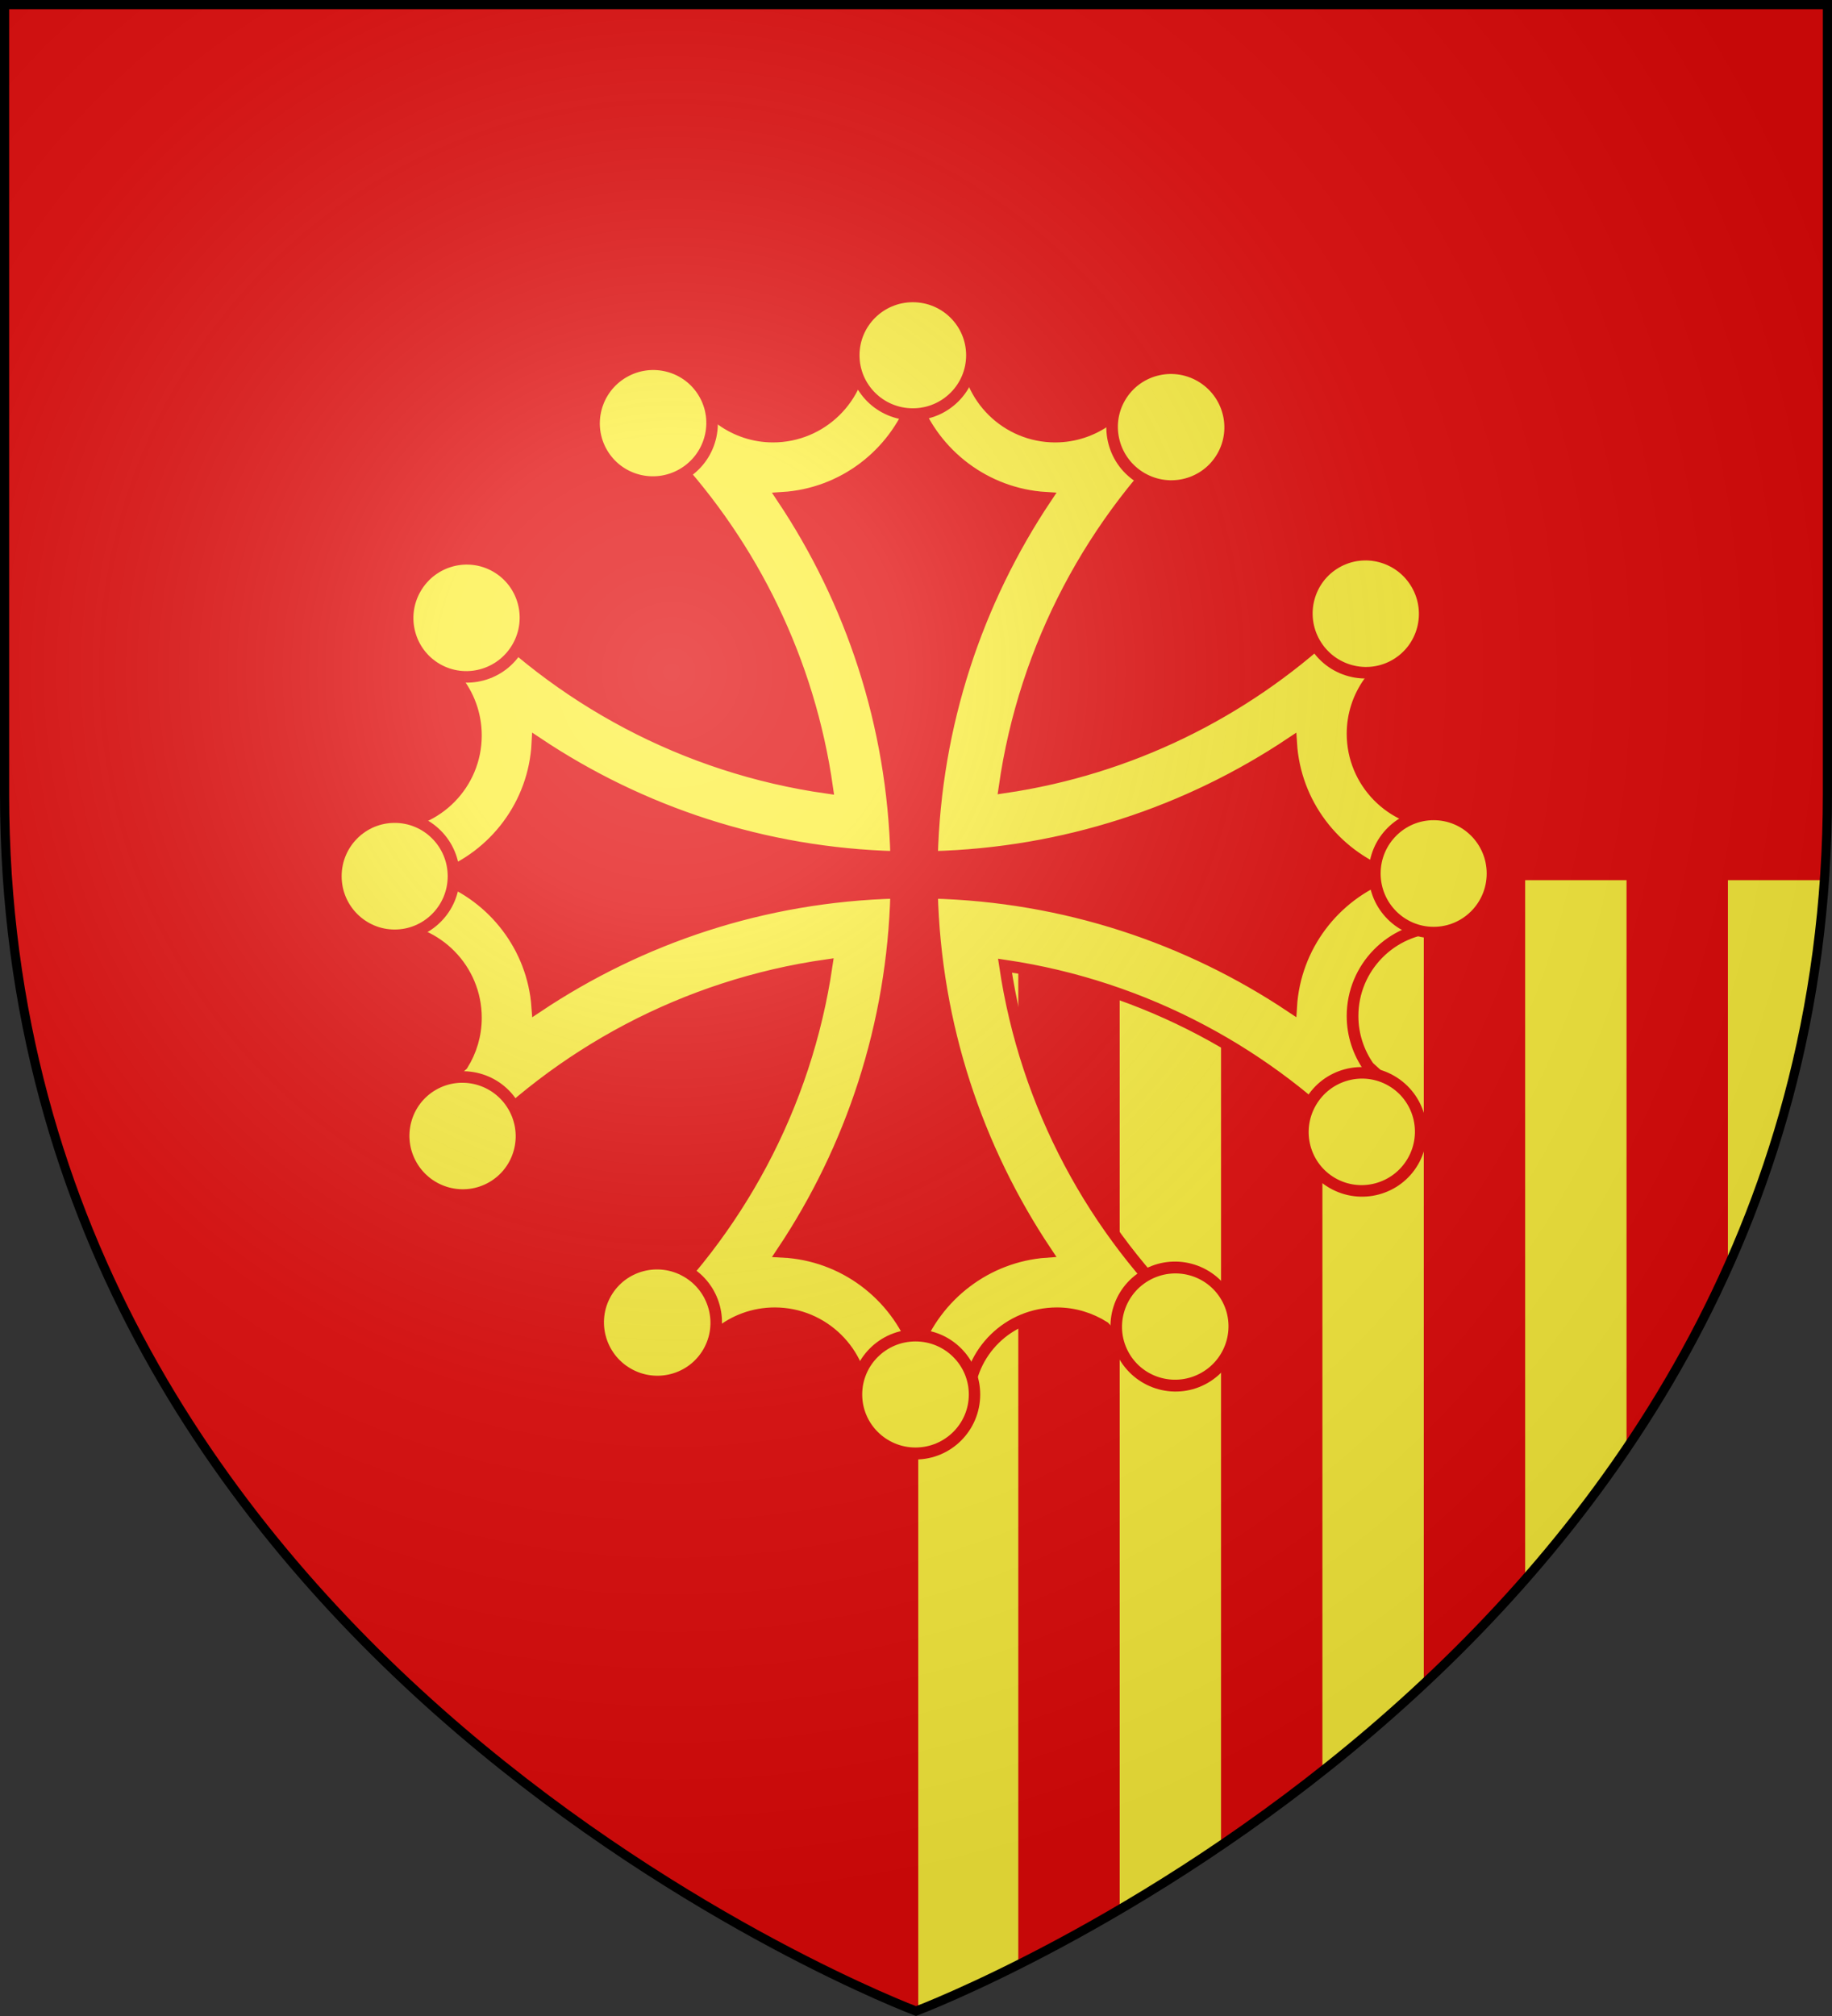 <?xml version="1.0" encoding="UTF-8" standalone="no"?>
<svg
   xmlns:dc="http://purl.org/dc/elements/1.1/"
   xmlns:cc="http://creativecommons.org/ns#"
   xmlns:rdf="http://www.w3.org/1999/02/22-rdf-syntax-ns#"
   xmlns:svg="http://www.w3.org/2000/svg"
   xmlns="http://www.w3.org/2000/svg"
   xmlns:xlink="http://www.w3.org/1999/xlink"
   xmlns:sodipodi="http://sodipodi.sourceforge.net/DTD/sodipodi-0.dtd"
   xmlns:inkscape="http://www.inkscape.org/namespaces/inkscape"
   width="600"
   height="660"
   viewBox="-300 -300 600 660"
   version="1.1"
   id="svg25"
   sodipodi:docname="Blason région fr Occitanie.svg"
   inkscape:version="0.92.4 (5da689c313, 2019-01-14)">
  <rect x="-300" y="-300" width="600" height="660" fill="#333333" stroke="none"/>
  <sodipodi:namedview
     pagecolor="#ffffff"
     bordercolor="#666666"
     borderopacity="1"
     objecttolerance="10"
     gridtolerance="10"
     guidetolerance="10"
     inkscape:pageopacity="0"
     inkscape:pageshadow="2"
     inkscape:window-width="1920"
     inkscape:window-height="1017"
     id="namedview44"
     showgrid="false"
     inkscape:zoom="0.35757576"
     inkscape:cx="-48.177966"
     inkscape:cy="330"
     inkscape:window-x="-8"
     inkscape:window-y="-8"
     inkscape:window-maximized="1"
     inkscape:current-layer="svg25" />
  <defs
     id="defs13">
    <radialGradient
       id="Gradient1"
       gradientUnits="userSpaceOnUse"
       cx="-80"
       cy="-80"
       r="405">
      <stop
         style="stop-color:#fff;stop-opacity:0.31"
         offset="0"
         id="stop2" />
      <stop
         style="stop-color:#fff;stop-opacity:0.25"
         offset="0.19"
         id="stop4" />
      <stop
         style="stop-color:#6b6b6b;stop-opacity:0.125"
         offset="0.6"
         id="stop6" />
      <stop
         style="stop-color:#000;stop-opacity:0.125"
         offset="1"
         id="stop8" />
    </radialGradient>
    <clipPath
       id="shield_cut">
      <path
         id="shield"
         d="M-298.5,-298.5 h597 v258.5 C 298.5,246.2 0,358.39 0,358.39 0,358.39 -298.5,246.2 -298.5,-40z" />
    </clipPath>
    <clipPath
       clipPathUnits="userSpaceOnUse"
       id="clipPath4999">
      <use
         height="100%"
         width="100%"
         y="0"
         x="0"
         id="use5001"
         style="fill:none;stroke:#000000;stroke-width:3"
         xlink:href="#shield"
         transform="matrix(1,0,0,1,1741.981,412.396)" />
    </clipPath>
  </defs>
  <g
     id="layer4">
    <use
       xlink:href="#shield"
       id="use15"
       style="fill:#e20909;stroke-width:1"
       x="0"
       y="0"
       width="100%"
       height="100%"
       transform="matrix(1,0,0,1,0,0.05)" />
  </g>
  <g
     id="layer3"
     style="display:inline">
    <g
       style="display:inline;stroke-width:1"
       id="g4993"
       transform="matrix(1.001,0,0,1,-1743.223,-412.207)"
       clip-path="url(#clipPath4999)">
      <g
         style="stroke:none;stroke-width:1"
         id="g8502"
         transform="matrix(1.276,0,0,1.275,222.469,-328.85)">
        <path
           d="m 1423.656,571.926 h -93.856 c -38.463,11.234 -33.909,30.283 -39.623,41.896 l -85.468,-29.996 c 5.872,27.447 11.041,53.979 29.316,85.402 -19.752,7.813 -31.754,22.045 -42.999,35.372 v 158.115 c 91.317,-38.578 153.785,-75.995 199.888,-132.799 16.843,-29.756 29.918,-62.588 31.549,-109.19 z"
           style="display:inline;fill:#fcef3c;fill-opacity:1;fill-rule:evenodd;stroke:none;stroke-width:1"
           id="path3214" />
        <path
           d="m 1216.679,566.727 h 25.993 v 273.351 l -25.993,14.348 z"
           style="display:inline;fill:#e20909;fill-opacity:1;fill-rule:evenodd;stroke:none;stroke-width:1"
           id="path3568" />
        <use
           style="stroke:none;stroke-width:1"
           x="0"
           y="0"
           xlink:href="#path3568"
           id="use8493"
           width="100%"
           height="100%"
           transform="translate(103.973)" />
        <use
           style="stroke:none;stroke-width:1"
           x="0"
           y="0"
           xlink:href="#path3568"
           id="use8491"
           width="100%"
           height="100%"
           transform="translate(51.986)" />
        <use
           style="stroke:none;stroke-width:1"
           x="0"
           y="0"
           xlink:href="#use8493"
           id="use8495"
           width="100%"
           height="100%"
           transform="translate(51.986,4e-5)" />
      </g>
      <g
         style="display:inline;fill:#fcef3c;fill-opacity:1;stroke:#e20909;stroke-width:3.145;stroke-linejoin:miter;stroke-miterlimit:4;stroke-dasharray:none;stroke-opacity:1"
         transform="matrix(1.215,0,0,1.216,-933.941,-383.097)"
         id="g16252">
        <path
           style="fill:#fcef3c;fill-opacity:1;fill-rule:evenodd;stroke:#e20909;stroke-width:3.145;stroke-linecap:butt;stroke-linejoin:miter;stroke-miterlimit:4;stroke-dasharray:none;stroke-opacity:1"
           d="m 2201.485,500.703 c -4.745,0 -9.406,0.264 -14.031,0.719 -0.287,12.98 -10.921,23.438 -23.969,23.438 -5.109,-8e-5 -9.835,-1.64 -13.719,-4.375 -2.206,-2.452 -4.479,-4.853 -6.812,-7.188 -5.482,2.483 -10.79,5.305 -15.875,8.438 1.812,1.693 3.58,3.419 5.312,5.188 0.935,1.117 1.952,2.146 3,3.156 0.068,0.066 0.119,0.153 0.188,0.219 22.38,24.156 37.657,54.949 42.5,89.125 -38.335,-5.43 -72.438,-23.99 -97.656,-50.969 -3.131,5.081 -5.986,10.366 -8.469,15.844 2.001,1.999 4.038,3.968 6.125,5.875 3.376,4.131 5.406,9.416 5.406,15.156 -1e-4,13.069 -10.491,23.684 -23.5,23.938 -0.425,4.473 -0.625,9.01 -0.625,13.594 0,4.894 0.235,9.733 0.719,14.5 12.965,0.303 23.406,10.931 23.406,23.969 -1e-4,4.662 -1.343,9.012 -3.656,12.688 -2.694,2.399 -5.319,4.862 -7.875,7.406 2.568,5.667 5.521,11.133 8.781,16.375 25.163,-26.772 59.089,-45.196 97.219,-50.625 -5.59,37.992 -24.077,71.785 -50.875,96.813 5.093,3.137 10.415,5.952 15.906,8.438 2.038,-2.028 4.031,-4.093 5.969,-6.219 4.113,-3.317 9.316,-5.312 15,-5.312 13.059,10e-5 23.668,10.474 23.938,23.469 4.484,0.427 8.999,0.656 13.594,0.656 4.894,0 9.733,-0.267 14.5,-0.75 0,-3e-4 0.031,3e-4 0.031,0 0.32,-12.95 10.911,-23.375 23.938,-23.375 4.679,10e-5 9.034,1.39 12.719,3.719 2.385,2.677 4.844,5.281 7.375,7.812 5.676,-2.571 11.157,-5.516 16.406,-8.781 -26.567,-24.969 -44.913,-58.578 -50.5,-96.344 37.756,5.59 71.382,23.91 96.344,50.469 3.261,-5.246 6.182,-10.734 8.75,-16.406 -2.323,-2.326 -4.71,-4.581 -7.156,-6.781 -2.726,-3.89 -4.344,-8.618 -4.344,-13.719 10e-5,-13.037 10.441,-23.635 23.406,-23.938 0.455,-4.626 0.688,-9.318 0.688,-14.062 0,-4.734 -0.235,-9.416 -0.688,-14.031 -12.965,-0.303 -23.406,-10.931 -23.406,-23.969 10e-5,-5.125 1.624,-9.859 4.375,-13.75 2.43,-2.187 4.816,-4.439 7.125,-6.75 -2.486,-5.491 -5.3,-10.813 -8.438,-15.906 -1.767,1.895 -3.582,3.753 -5.438,5.562 -1.098,0.938 -2.164,1.921 -3.156,2.969 -23.929,22.148 -54.398,37.336 -88.188,42.312 5.433,-38.129 23.876,-72.065 50.656,-97.219 -5.248,-3.266 -10.731,-6.209 -16.406,-8.781 -2.309,2.317 -4.56,4.693 -6.75,7.125 -3.911,2.775 -8.694,4.437 -13.844,4.438 -13.048,-1.7e-4 -23.651,-10.458 -23.938,-23.438 -4.626,-0.455 -9.318,-0.719 -14.062,-0.719 z m 0,14.406 c 5.485,14.653 19.219,25.259 35.531,26.25 -18.591,27.817 -29.795,60.966 -30.719,96.688 35.719,-0.918 68.905,-12.078 96.719,-30.656 1.01,16.287 11.648,29.978 26.281,35.469 -14.648,5.483 -25.284,19.196 -26.281,35.5 -27.814,-18.578 -60.999,-29.769 -96.719,-30.688 0.923,35.712 12.136,68.875 30.719,96.688 -16.107,1.16 -29.618,11.77 -35.062,26.281 -5.53,-14.774 -19.418,-25.474 -35.906,-26.312 18.559,-27.804 29.702,-60.956 30.625,-96.656 -35.714,0.924 -68.844,12.136 -96.656,30.719 -1.16,-16.107 -11.77,-29.618 -26.281,-35.062 14.78,-5.533 25.482,-19.439 26.312,-35.938 27.804,18.568 60.927,29.733 96.625,30.656 -0.924,-35.723 -12.075,-68.872 -30.656,-96.688 16.294,-1.003 29.976,-11.611 35.469,-26.25 z"
           id="path14367" />
        <g
           style="fill:#fcef3c;fill-opacity:1;stroke:#e20909;stroke-width:3.145;stroke-linejoin:miter;stroke-miterlimit:4;stroke-dasharray:none;stroke-opacity:1"
           id="g16238">
          <ellipse
             ry="19.5"
             rx="20.5"
             cy="387.862"
             cx="1434.5"
             transform="matrix(0.775,0,0,0.815,1089.4,186.861)"
             id="path14388"
             style="fill:#fcef3c;fill-opacity:1;fill-rule:evenodd;stroke:#e20909;stroke-width:3.957;stroke-linecap:butt;stroke-linejoin:miter;stroke-miterlimit:4;stroke-dasharray:none;stroke-opacity:1" />
          <ellipse
             ry="19.5"
             rx="20.5"
             cy="387.862"
             cx="1434.5"
             transform="matrix(0.671,-0.388,0.408,0.706,1010.393,804.004)"
             id="path14390"
             style="fill:#fcef3c;fill-opacity:1;fill-rule:evenodd;stroke:#e20909;stroke-width:3.957;stroke-linecap:butt;stroke-linejoin:miter;stroke-miterlimit:4;stroke-dasharray:none;stroke-opacity:1" />
          <ellipse
             ry="19.5"
             rx="20.5"
             cy="387.862"
             cx="1434.5"
             transform="matrix(-0.671,-0.388,0.408,-0.706,2936.607,1593.817)"
             id="path14392"
             style="fill:#fcef3c;fill-opacity:1;fill-rule:evenodd;stroke:#e20909;stroke-width:3.957;stroke-linecap:butt;stroke-linejoin:miter;stroke-miterlimit:4;stroke-dasharray:none;stroke-opacity:1" />
          <ellipse
             ry="19.5"
             rx="20.5"
             cy="387.862"
             cx="1434.5"
             transform="matrix(-0.775,-4.402797e-7,4.628583e-7,-0.815,3313.6,1098.86)"
             id="path14394"
             style="fill:#fcef3c;fill-opacity:1;fill-rule:evenodd;stroke:#e20909;stroke-width:3.957;stroke-linecap:butt;stroke-linejoin:miter;stroke-miterlimit:4;stroke-dasharray:none;stroke-opacity:1" />
          <ellipse
             ry="19.5"
             rx="20.5"
             cy="387.862"
             cx="1434.5"
             transform="matrix(-0.671,0.388,-0.408,-0.706,3392.606,481.716)"
             id="path14396"
             style="fill:#fcef3c;fill-opacity:1;fill-rule:evenodd;stroke:#e20909;stroke-width:3.957;stroke-linecap:butt;stroke-linejoin:miter;stroke-miterlimit:4;stroke-dasharray:none;stroke-opacity:1" />
          <ellipse
             ry="19.5"
             rx="20.5"
             cy="387.862"
             cx="1434.5"
             style="fill:#fcef3c;fill-opacity:1;fill-rule:evenodd;stroke:#e20909;stroke-width:3.957;stroke-linecap:butt;stroke-linejoin:miter;stroke-miterlimit:4;stroke-dasharray:none;stroke-opacity:1"
             id="path14398"
             transform="matrix(-0.388,0.671,-0.706,-0.408,3152.458,-92.249)" />
          <ellipse
             ry="19.5"
             rx="20.5"
             cy="387.862"
             cx="1434.5"
             style="fill:#fcef3c;fill-opacity:1;fill-rule:evenodd;stroke:#e20909;stroke-width:3.957;stroke-linecap:butt;stroke-linejoin:miter;stroke-miterlimit:4;stroke-dasharray:none;stroke-opacity:1"
             id="path14400"
             transform="matrix(-4.402797e-7,0.775,-0.815,-4.628583e-7,2657.502,-469.242)" />
          <ellipse
             ry="19.5"
             rx="20.5"
             cy="387.862"
             cx="1434.5"
             style="fill:#fcef3c;fill-opacity:1;fill-rule:evenodd;stroke:#e20909;stroke-width:3.957;stroke-linecap:butt;stroke-linejoin:miter;stroke-miterlimit:4;stroke-dasharray:none;stroke-opacity:1"
             id="path14402"
             transform="matrix(0.388,0.671,-0.706,0.408,2040.357,-548.249)" />
          <ellipse
             ry="19.5"
             rx="20.5"
             cy="387.862"
             cx="1434.5"
             transform="matrix(0.671,0.388,-0.408,0.706,1466.393,-308.099)"
             id="path14404"
             style="fill:#fcef3c;fill-opacity:1;fill-rule:evenodd;stroke:#e20909;stroke-width:3.957;stroke-linecap:butt;stroke-linejoin:miter;stroke-miterlimit:4;stroke-dasharray:none;stroke-opacity:1" />
          <ellipse
             ry="19.5"
             rx="20.5"
             cy="387.862"
             cx="1434.5"
             style="fill:#fcef3c;fill-opacity:1;fill-rule:evenodd;stroke:#e20909;stroke-width:3.957;stroke-linecap:butt;stroke-linejoin:miter;stroke-miterlimit:4;stroke-dasharray:none;stroke-opacity:1"
             id="path14406"
             transform="matrix(0.388,-0.671,0.706,0.408,1250.543,1377.968)" />
          <ellipse
             ry="19.5"
             rx="20.5"
             cy="387.862"
             cx="1434.5"
             style="fill:#fcef3c;fill-opacity:1;fill-rule:evenodd;stroke:#e20909;stroke-width:3.957;stroke-linecap:butt;stroke-linejoin:miter;stroke-miterlimit:4;stroke-dasharray:none;stroke-opacity:1"
             id="path14408"
             transform="matrix(1.565175e-7,-0.775,0.815,1.645442e-7,1745.499,1754.96)" />
          <ellipse
             ry="19.5"
             rx="20.5"
             cy="387.862"
             cx="1434.5"
             style="fill:#fcef3c;fill-opacity:1;fill-rule:evenodd;stroke:#e20909;stroke-width:3.957;stroke-linecap:butt;stroke-linejoin:miter;stroke-miterlimit:4;stroke-dasharray:none;stroke-opacity:1"
             id="path14410"
             transform="matrix(-0.388,-0.671,0.706,-0.408,2362.644,1833.966)" />
        </g>
      </g>
    </g>
  </g>
  <g
     id="layer2"
     style="display:inline">
    <use
       xlink:href="#shield"
       id="use19"
       style="fill:url(#Gradient1)"
       x="0"
       y="0"
       width="100%"
       height="100%" />
  </g>
  <g
     id="layer1">
    <use
       xlink:href="#shield"
       style="fill:none;stroke:#000000;stroke-width:3"
       id="use22"
       x="0"
       y="0"
       width="100%"
       height="100%"
       transform="matrix(1,0,0,1,0,0.003)" />
  </g>
  <style
     type="text/css"
     id="style33631">

	.st0{fill:#AA0000;}
	.st1{fill:#AA8800;}
	.st2{fill:#1E6D3E;stroke:#D4AA00;stroke-width:0.886;stroke-miterlimit:282;}
	.st3{fill:#115697;stroke:#FFFFFF;stroke-width:1.624;}
	.st4{fill:#AF9631;}
	.st5{fill:none;stroke:#554400;stroke-width:1.225;}
	.st6{fill:none;stroke:#554400;stroke-width:1.786;}
	.st7{fill:#FFFDF6;stroke:#AA8800;stroke-width:1.881;stroke-miterlimit:282;}
	.st8{fill:#E2CA73;}
	.st9{fill:#E30B1D;}
	.st10{fill:#D1B948;stroke:#806600;stroke-width:2.68;stroke-miterlimit:282;}
	.st11{adobe-knockout:false;}
	.st12{fill:#E4C72D;}
	.st13{fill:#E6D289;}
	.st14{fill:#E7C954;}
	.st15{fill:#E90031;}
	.st16{fill:#806600;}
	.st17{fill:none;stroke:#806600;stroke-width:2.2;stroke-miterlimit:282;}
	.st18{fill:#E94545;stroke:#AA0000;stroke-width:0.179;stroke-miterlimit:282;}
	.st19{fill:none;stroke:#806600;stroke-width:2.68;stroke-miterlimit:282;}
	.st20{fill:#B19123;}
	.st21{fill:#990000;stroke:#4C0000;stroke-width:2.179;}
	.st22{adobe-knockout:true;}
	.st23{fill:#BAA240;stroke:#806600;stroke-width:0.664;stroke-miterlimit:282;}
	.st24{fill:#F6E07C;stroke:#806600;stroke-width:0.7;stroke-miterlimit:282;}
	.st25{fill:none;stroke:#5A5013;stroke-width:1.34;}
	.st26{fill:#C40000;stroke:#AA8800;stroke-width:1.489;stroke-miterlimit:282;}
	.st27{fill:none;stroke:#806600;stroke-width:0.545;stroke-miterlimit:282;}
	.st28{fill:#ECECEC;}
	.st29{fill:#1E6D3E;}
	.st30{fill:#EEE0AC;}
	.st31{fill:#E94545;stroke:#AA0000;stroke-width:0.218;stroke-miterlimit:282;}
	.st32{fill:#2B96F6;stroke:#FFFFFF;stroke-width:1.624;}
	.st33{fill:#554400;}
	.st34{fill:none;stroke:#554400;stroke-width:1.161;stroke-miterlimit:282;}
	.st35{fill:none;stroke:#A02C2C;stroke-width:1.181;}
	.st36{fill:#BA9A2E;}
	.st37{fill:#BAA240;}
	.st38{fill:#8C0000;}
	.st39{fill:#5A4C19;stroke:#000000;stroke-width:0.822;stroke-miterlimit:282;}
	.st40{fill:#BC0028;}
	.st41{fill:none;stroke:#4C0000;stroke-width:2.179;}
	.st42{fill:#BCA33E;}
	.st43{fill:#228FE0;}
	.st44{fill:#F8ECA8;stroke:#806600;stroke-width:0.7;stroke-miterlimit:282;}
	.st45{fill:#E6D289;stroke:#5B4F0F;stroke-width:1.569;}
	.st46{fill:#F6C058;}
	.st47{fill:#F6DC78;}
	.st48{fill:#F6E078;}
	.st49{fill:none;stroke:#806600;stroke-width:0.7;stroke-miterlimit:282;}
	.st50{fill:#F7EBA7;}
	.st51{fill:#F8ECA8;}
	.st52{fill:none;stroke:#5A4F11;stroke-width:1.34;}
	.st53{fill:none;stroke:#584B13;stroke-width:1.34;}
	.st54{fill:none;stroke:#554400;stroke-width:1.181;}
	.st55{fill:none;stroke:#554400;stroke-width:1.32;}
	.st56{fill:#8C0000;stroke:#4C0000;stroke-width:2.179;}
	.st57{fill:#C2A944;}
	.st58{fill:#C30918;}
	.st59{fill:#FFFFFF;adobe-knockout:false;}
	.st60{fill:#C5A941;}
	.st61{fill:#2B2200;}
	.st62{fill:#990000;}
	.st63{fill:#C9AD19;}
	.st64{fill:#4C0000;stroke:#4C0000;stroke-width:2.179;}
	.st65{fill:none;stroke:#A0892C;stroke-width:2.436;}
	.st66{fill:#D1B948;stroke:#806600;stroke-width:2.503;stroke-miterlimit:282;}
	.st67{fill:#FEE46E;}
	.st68{fill:#FF0A3E;}
	.st69{fill:#FF96AD;}
	.st70{fill:#61B3FD;}
	.st71{fill:#FFE455;}
	.st72{fill:#FFFFFF;}
	.st73{fill:#61B3FD;stroke:#FFFFFF;stroke-width:2.436;}
	.st74{fill:#E6D289;stroke:#554400;stroke-width:1.165;}
	.st75{fill:#E6D289;stroke:#554400;stroke-width:1.34;}
	.st76{fill:#0F7ABC;stroke:#053C68;stroke-width:1.32;}
	.st77{fill:none;}
	.st78{fill:#D0B54E;stroke:#554400;stroke-width:1.225;}
	.st79{fill:#D0B54E;stroke:#554400;stroke-width:1.181;}
	.st80{fill:#CCCCCC;}
	.st81{fill:#F6E07C;stroke:#806600;stroke-width:1.09;stroke-miterlimit:282;}
	.st82{fill:#BAA240;stroke:#806600;stroke-width:0.7;stroke-miterlimit:282;}
	.st83{fill:none;stroke:#808080;stroke-width:1.5;}
	.st84{fill:#D1B548;stroke:#554400;stroke-width:1.161;stroke-miterlimit:282;}
	.st85{fill:none;stroke:#806600;stroke-width:1.34;}
	.st86{fill:#DEC35D;stroke:#A0892C;stroke-width:1.225;}
	.st87{fill:#D0B54E;}
	.st88{fill:#D1B548;}
	.st89{fill:#D1B948;}
	.st90{fill:#E7C954;stroke:#806600;stroke-width:0.7;stroke-miterlimit:282;}
	.st91{fill:#D3B34A;}
	.st92{fill:none;stroke:#806600;stroke-width:0.664;stroke-miterlimit:282;}
	.st93{fill:none;stroke:#800000;stroke-width:1.221;}
	.st94{fill:#E4C72D;stroke:#806600;stroke-width:0.687;stroke-miterlimit:282;}
	.st95{fill:#F6DC78;stroke:#554400;stroke-width:1.161;stroke-miterlimit:282;}
	.st96{fill:#A3861A;}
	.st97{fill:#D1B948;stroke:#806600;stroke-width:0.687;stroke-miterlimit:282;}
	.st98{fill:#756412;}
	.st99{fill:#E94545;stroke:#AA0000;stroke-width:2.2;stroke-miterlimit:282;}
	.st100{fill:#DEC35D;}
	.st101{fill:#E94545;stroke:#AA0000;stroke-width:2.68;stroke-miterlimit:282;}
	.st102{fill:none;stroke:#806600;stroke-width:0.687;stroke-miterlimit:282;}

</style>
</svg>
